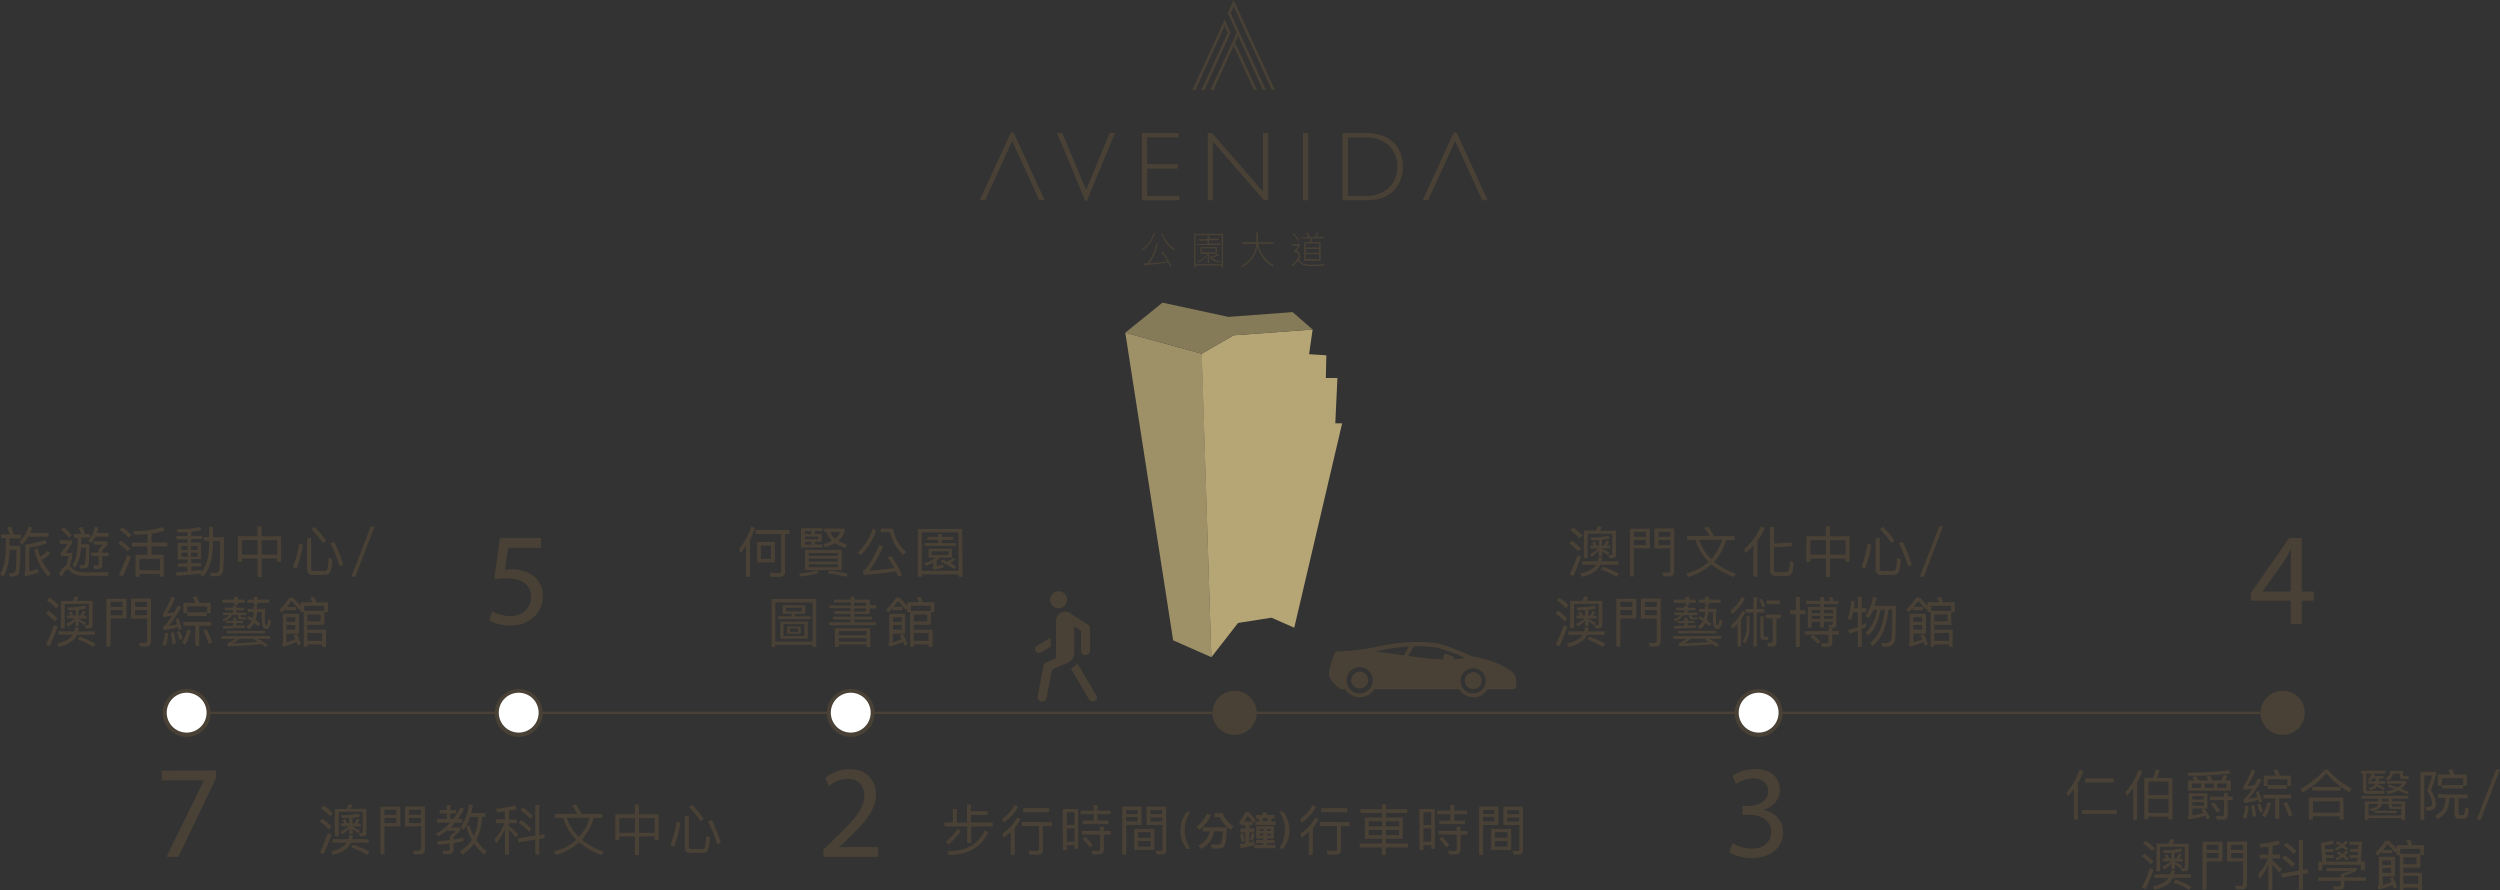<svg xmlns="http://www.w3.org/2000/svg" viewBox="0 0 627.33 223.33"><rect x="0" y="0" width="627.33" height="223.33" fill="#333333" stroke="none"/><defs><style>.cls-1{fill:#494135;}.cls-2{fill:#fff;}.cls-3{fill:#b6a676;}.cls-4{fill:#9e9167;}.cls-5{fill:#867b58;}</style></defs><title>s05_01</title><g id="Layer_2" data-name="Layer 2"><g id="Layer_1-2" data-name="Layer 1"><rect class="cls-1" x="47.3" y="178.57" width="526" height="0.6"/><path class="cls-1" d="M54.19,193.34v1.93L44.78,215h-3l9.37-19.11v-.07H40.56v-2.43Z"/><path class="cls-1" d="M135.77,137.46h-8.24L126.7,143a12.61,12.61,0,0,1,1.76-.13,9.07,9.07,0,0,1,4.65,1.16,6.17,6.17,0,0,1,3.1,5.55c0,4.22-3.36,7.38-8.05,7.38a10.5,10.5,0,0,1-5.38-1.33l.73-2.23a9.59,9.59,0,0,0,4.62,1.2c2.76,0,5.12-1.79,5.12-4.69s-1.9-4.78-6.22-4.78a22.37,22.37,0,0,0-3,.23l1.4-10.37h10.33Z"/><path class="cls-1" d="M206.6,215v-1.8l2.29-2.23c5.52-5.25,8-8,8-11.3,0-2.19-1.06-4.22-4.28-4.22a7.36,7.36,0,0,0-4.59,1.83l-.93-2.06a9.47,9.47,0,0,1,6.11-2.19c4.66,0,6.62,3.19,6.62,6.28,0,4-2.89,7.21-7.45,11.6l-1.73,1.59v.07h9.71V215Z"/><path class="cls-1" d="M434.77,211.59a9.8,9.8,0,0,0,4.79,1.36c3.75,0,4.91-2.39,4.88-4.19,0-3-2.76-4.32-5.58-4.32h-1.63v-2.19h1.63c2.12,0,4.82-1.1,4.82-3.66,0-1.72-1.1-3.25-3.79-3.25a7.88,7.88,0,0,0-4.32,1.43l-.77-2.13a10.29,10.29,0,0,1,5.65-1.66c4.26,0,6.18,2.52,6.18,5.15,0,2.23-1.33,4.12-4,5.08v.07a5.63,5.63,0,0,1,4.81,5.55c0,3.46-2.69,6.48-7.87,6.48a11,11,0,0,1-5.62-1.46Z"/><path class="cls-1" d="M574.83,156.6v-5.88h-10v-1.93L574.43,135h3.16v13.43h3v2.29h-3v5.88Zm0-8.17v-7.21c0-1.13,0-2.26.1-3.39h-.1c-.67,1.26-1.2,2.19-1.8,3.19l-5.28,7.34v.07Z"/><path class="cls-1" d="M2.5,134.11a11.57,11.57,0,0,0-.75-1.78l.93-.26A18.54,18.54,0,0,1,3.44,134l-.44.16H5.23v.94H2.4v1.87H5.08a51.47,51.47,0,0,1-.23,6.47c-.14.82-.77,1.24-1.89,1.24a4.12,4.12,0,0,1-.51,0l-.23-.89a4.9,4.9,0,0,0,.59.06c.64,0,1-.25,1.13-.74a42.86,42.86,0,0,0,.19-5.19H2.38c-.07,3.11-.6,5.4-1.61,6.86L0,144q1.44-2.09,1.46-6.69v-2.29H.3v-.94Zm3.07,2.53L4.83,136a9.06,9.06,0,0,0,2.33-3.93l.92.37c-.17.47-.33.89-.51,1.29h4.6v.94H7.09A9.06,9.06,0,0,1,5.57,136.64Zm.55,7a.48.48,0,0,0,.26-.46v-6.56a20.24,20.24,0,0,0,4.87-1.13l.52.83a20.44,20.44,0,0,1-4.42,1.07v6c.74-.2,1.46-.4,2.19-.65l.16.93c-.93.3-2,.62-3.36.92Zm4-4a6.37,6.37,0,0,0,1.85-1.45l.63.72a8.26,8.26,0,0,1-2.12,1.56,12,12,0,0,0,2.26,3.43l-.67.76A14.14,14.14,0,0,1,8.65,138l.78-.43A12.53,12.53,0,0,0,10.07,139.64Z"/><path class="cls-1" d="M18.08,135.59v.78a17.24,17.24,0,0,1-1.65,2.35h1.73v.66a15.73,15.73,0,0,1-.66,2.72,3.58,3.58,0,0,1,.39.29,4.49,4.49,0,0,0,1.32.93,5.52,5.52,0,0,0,1.86.29h2.59c.93,0,2.15,0,3.66-.07l-.22.95H23.78c-1,0-2,0-2.76,0a6.18,6.18,0,0,1-2.16-.36A4.46,4.46,0,0,1,17.28,143a.5.5,0,0,0-.34-.14c-.33,0-.81.61-1.42,1.81l-.73-.64c.63-1.21,1.25-1.91,1.82-2.08a14.54,14.54,0,0,0,.63-2.41h-2v-.76a15,15,0,0,0,1.7-2.31H15v-.9ZM18,134.26l-.64.64a13.78,13.78,0,0,0-2.07-2l.65-.6A13.85,13.85,0,0,1,18,134.26Zm.54.67V134h1.83c-.19-.54-.4-1.06-.61-1.56l.91-.26a12.91,12.91,0,0,1,.65,1.76l-.18.06h1.45v.92H20.4v.78c0,.3,0,.6,0,.88h2a40.89,40.89,0,0,1-.19,5.18c-.1.58-.56.88-1.41.88-.14,0-.35,0-.65,0l-.22-.84a7.31,7.31,0,0,0,.74.06c.4,0,.63-.14.7-.41a34.46,34.46,0,0,0,.15-4H20.32a9.61,9.61,0,0,1-1.48,5l-.68-.6c.88-1.26,1.31-3.3,1.34-6.11v-.78Zm4.21,1.44-.56-.7a7,7,0,0,0,1.59-3.48l.9.17c-.11.49-.23,1-.37,1.39h2.93v.91h-3.3A6.13,6.13,0,0,1,22.7,136.37Zm4.19-.52v.85A16.9,16.9,0,0,1,25.65,138v.69h1.6v.87h-1.6v2.25c0,.63-.33.94-1,.94h-1l-.23-.87.91,0a.36.36,0,0,0,.41-.41v-1.93H22.91v-.87h1.83v-.81a16,16,0,0,0,1.11-1.2H23.48v-.85Z"/><path class="cls-1" d="M32.68,137.66l-.69.68a14,14,0,0,0-2.35-2l.68-.67A15.32,15.32,0,0,1,32.68,137.66Zm.15,2a51.34,51.34,0,0,1-2,4.94l-1-.42a40.51,40.51,0,0,0,2.07-4.86Zm.14-5.44-.68.66A15.25,15.25,0,0,0,30,133l.67-.64A15.6,15.6,0,0,1,33,134.17Zm4.06,2V134q-1.56.15-3.33.15l-.3-.89a23.48,23.48,0,0,0,7.45-1l.48.85a17.22,17.22,0,0,1-3.3.78v2.27H42v.94H38v2.12h3.08v5.49h-1V144H35v.75H34v-5.52h3v-2.12H33.12v-.94Zm3.11,6.9v-2.9H35v2.9Z"/><path class="cls-1" d="M53.41,132.21v2.6h2.77q0,6.75-.2,8.35a1.5,1.5,0,0,1-1.69,1.42c-.26,0-.72,0-1.35,0l-.23-.88c.55,0,1,.06,1.45.06s.82-.32.91-.95.15-3.13.17-7.07H53.41v.65c0,3.78-.86,6.56-2.48,8.31l-.71-.61.12-.15c-1.78.22-3.8.39-6.06.54l-.12-.87,2.9-.19v-1.22H44.6v-.82h2.46v-1H44.61v-4.17h2.45v-.88H44.27v-.82h2.79v-1c-.77.06-1.59.08-2.45.08l-.27-.79a25.29,25.29,0,0,0,5.79-.56l.43.75a19.1,19.1,0,0,1-2.57.45v1h2.72v.82H48v.88h2.46v4.17H48v1h2.48v.82H48v1.13c.89-.08,1.72-.17,2.49-.28v.72c1.32-1.64,2-4.09,2-7.38v-.65H51.14v-.89h1.35v-2.6ZM47.11,138v-1H45.5v1Zm0,.68H45.5v1h1.61Zm.83-.68h1.62v-1H47.94Zm1.62.68H47.94v1h1.62Z"/><path class="cls-1" d="M65.64,132.11v2.47h4.92V141h-1v-.86H65.64v4.66h-1v-4.66H60.72V141h-1v-6.43h4.9v-2.47Zm-1,7.08v-3.66H60.72v3.66Zm4.94,0v-3.66H65.64v3.66Z"/><path class="cls-1" d="M76,136.68a26.93,26.93,0,0,1-1.64,6.08l-.85-.53a25.4,25.4,0,0,0,1.54-5.74Zm2.5,7.59a1.24,1.24,0,0,1-1.42-1.39V135h1v7.65c0,.41.24.61.73.61h2.58a.73.73,0,0,0,.7-.39,10.52,10.52,0,0,0,.35-2.89l.93.31a8.72,8.72,0,0,1-.59,3.43,1.44,1.44,0,0,1-1.21.52Zm3.34-8.56-.82.56a26.43,26.43,0,0,0-2.9-3.54l.82-.51A28,28,0,0,1,81.87,135.71Zm4.31,6-.9.41a40.32,40.32,0,0,0-2.34-5.78l1-.31A43.12,43.12,0,0,1,86.18,141.75Z"/><path class="cls-1" d="M94,132.12l-4.84,12.6h-1l4.86-12.6Z"/><path class="cls-1" d="M14.45,155.24l-.71.69a13.48,13.48,0,0,0-2.3-2l.71-.68A16.11,16.11,0,0,1,14.45,155.24Zm0,2a43.66,43.66,0,0,1-2,4.91l-.92-.41a46,46,0,0,0,2-4.83Zm.33-5.3-.71.7a14.24,14.24,0,0,0-2.3-2l.7-.67A16.05,16.05,0,0,1,14.82,151.94Zm3.86,6.5a7.53,7.53,0,0,0,.22-1h.93a8.3,8.3,0,0,1-.19,1h4.21v.85H19.34a4.84,4.84,0,0,1-.93,1.35,8,8,0,0,1-3.7,1.67l-.37-.87A7.33,7.33,0,0,0,17.65,160a3.39,3.39,0,0,0,.63-.74h-3.6v-.85Zm1-8.66a6.44,6.44,0,0,1-.42,1h4v6c0,.59-.31.89-.94.89h-.75l-.22-.78.71,0c.18,0,.27-.13.27-.34v-5H16.23v6.11h-.94V150.8h3a5.78,5.78,0,0,0,.44-1.16Zm2,2.88a12.4,12.4,0,0,1-1.93.39v1.43h.45a7.63,7.63,0,0,0,.66-1.26l.67.28a8.44,8.44,0,0,1-.58,1h.85v.72H19.75v.11c.61.3,1.24.65,1.89,1l-.44.65c-.56-.46-1-.83-1.45-1.11v1.28h-.82v-1.4a8.12,8.12,0,0,1-1.85,1.49l-.41-.71a8.31,8.31,0,0,0,2.16-1.35h-2v-.72h.85c-.14-.28-.29-.54-.43-.78l.63-.26a8.41,8.41,0,0,1,.52,1h.58v-1.36q-.88.06-1.86.06l-.25-.69a19.3,19.3,0,0,0,4.47-.48ZM24,161.55l-.53.82a20,20,0,0,0-3.94-1.88l.48-.71A22.39,22.39,0,0,1,24,161.55Z"/><path class="cls-1" d="M31.73,155.2h-4v7.06h-1v-12h5Zm-1-4.18h-3v1.27h3Zm-3,3.35h3v-1.28h-3Zm5.16.84v-5h5V160.9c0,.88-.39,1.33-1.17,1.33-.52,0-1.06,0-1.58,0l-.23-.91c.52,0,1,0,1.45,0s.56-.25.56-.74v-5.38Zm4-4.17h-3v1.25h3Zm-3,3.35h3v-1.3h-3Z"/><path class="cls-1" d="M42.2,158.93a13,13,0,0,1-.57,3.15l-.88-.27a10.24,10.24,0,0,0,.59-3Zm3.41-1.08-.79.21-.17-.72a22.23,22.23,0,0,1-3.5.78l-.28-.88a1.62,1.62,0,0,0,.46-.28,13.59,13.59,0,0,0,1.83-2.46l-2.12.34-.25-.88a.88.88,0,0,0,.4-.37A19.34,19.34,0,0,0,43,149.71l.92.35a21.06,21.06,0,0,1-2,3.84c.59-.09,1.2-.2,1.8-.31l.9-1.61.89.33a28.92,28.92,0,0,1-3.23,4.8c.73-.14,1.45-.3,2.18-.49-.13-.44-.26-.85-.4-1.25l.75-.24A19.77,19.77,0,0,1,45.61,157.85Zm-1.45,3.57-.89.2c-.12-1.07-.27-2-.44-2.81l.78-.18C43.82,159.48,44,160.41,44.16,161.42Zm1.68-1.17-.74.33a15.19,15.19,0,0,0-.76-2l.74-.25A16,16,0,0,1,45.84,160.25Zm2.06-2.07a13.33,13.33,0,0,1-1.44,3.59l-.79-.51A11.22,11.22,0,0,0,47,158ZM53,156.06V157h-3v5.1H49V157H46v-.93ZM50,151.25h2.85v2.59H52v-1.67H47v1.7H46v-2.62h3a9,9,0,0,0-.67-1.39l1-.17A15,15,0,0,1,50,151.25Zm1.85,2.41v.89H47.05v-.89Zm1.37,7.53-.84.38A24.29,24.29,0,0,0,51,158.18l.87-.27A24.22,24.22,0,0,1,53.25,161.19Z"/><path class="cls-1" d="M67.77,159.58v.71H64.65a17.38,17.38,0,0,1,2.5,1.48l-.57.58a10.61,10.61,0,0,0-1-.72c-2.14.22-4.93.4-8.4.53l-.17-.74a1,1,0,0,0,.4-.09,15.15,15.15,0,0,0,1.63-1H55.64v-.71Zm-11.84-5.26v-.62h2.54v-.57H56.41v-.64h2.06V152h.85v.51h2v.64h-2v.57h2.53v.62H60.4v.38c0,.14.08.21.26.21h1.1v.48H60.4c-.44,0-.65-.14-.65-.4v-.67H58.24a3.52,3.52,0,0,1-2.14,1.57l-.28-.56a3.09,3.09,0,0,0,1.75-1Zm2.87-3.86v-.7h.92v.7h1.63v.79H59.72v.58H58.8v-.58h-3v-.79Zm-.3,5.35V155h.79v.77H61v.55H59.29V157l2.15-.08v.6c-1.59.08-3.39.17-5.43.22l-.08-.64L58.5,157v-.67H56.8v-.55Zm8,2.47v.64H56.94v-.64Zm-8.07,3.16q3.72-.15,6.28-.36l-1-.56.24-.23H60.16A18.45,18.45,0,0,1,58.42,161.44Zm7.81-3.84a1.51,1.51,0,0,1-.44-.78,6.84,6.84,0,0,1-.13-1.45c0-.52,0-1.12,0-1.79H64.48a6.69,6.69,0,0,1-.36,2,9.71,9.71,0,0,1,1.18,1l-.57.56a11.52,11.52,0,0,0-.92-.82,4.43,4.43,0,0,1-1.4,1.55l-.63-.56a3.84,3.84,0,0,0,1.36-1.48,10.54,10.54,0,0,0-1.18-.67l.45-.52a6.83,6.83,0,0,1,1,.52,5.69,5.69,0,0,0,.25-1.59H62.15v-.77h1.51V152h.82v.79h2.08q-.12,1.38-.12,2.58a6.49,6.49,0,0,0,.08,1.11c.08.27.16.41.27.43s.26-.16.35-.41a7.89,7.89,0,0,0,.17-1.05l.69.3a4.18,4.18,0,0,1-.51,1.74.83.83,0,0,1-.63.35A1,1,0,0,1,66.23,157.6Zm-1.58-7.84v.7h2.94v.79H64.65v.58h-.92v-.58H62.09v-.79h1.64v-.7Z"/><path class="cls-1" d="M82.27,153.62h-.89v3.15H77.14V158h4.64v4.32h-.93v-.6H77.14v.59h-.92v-8.71h-.78v-.94l-.34.35c-.75-.91-1.41-1.64-2-2.19A18.24,18.24,0,0,1,72,152.31H74.3v.82H71.79v-.54c-.36.39-.72.77-1.1,1.14l-.53-.75a16.9,16.9,0,0,0,2.47-3h.88c.67.65,1.32,1.34,1.93,2.05v-.88h2.94a10.3,10.3,0,0,0-.53-1.2l1-.15c.16.4.33.85.48,1.35h3Zm-6.72,8-.81.37c-.11-.33-.22-.62-.31-.89A26.78,26.78,0,0,1,71,162.3l-.27-.78a.41.41,0,0,0,.27-.4V154h4V159H71.88v2.22c.84-.28,1.58-.55,2.22-.82-.15-.35-.3-.66-.45-1l.82-.27A17.5,17.5,0,0,1,75.55,161.67Zm-1.48-6.73H71.88v1.14h2.19Zm-2.19,3.12h2.19v-1.17H71.88Zm9.47-4.73v-1.28h-5v1.28Zm-.9,2.6V154.2H77.14v1.73Zm-3.31,4.93h3.71v-2H77.14Z"/><path class="cls-1" d="M83.19,207.4l-.72.7a12.7,12.7,0,0,0-2.3-2l.72-.68A17.39,17.39,0,0,1,83.19,207.4Zm0,2a42.92,42.92,0,0,1-2,4.91l-.92-.41a43.17,43.17,0,0,0,2-4.83Zm.33-5.3-.72.7a14.31,14.31,0,0,0-2.3-2l.7-.67A15.64,15.64,0,0,1,83.56,204.1Zm3.86,6.5a7.38,7.38,0,0,0,.21-1h.94a8.46,8.46,0,0,1-.2,1h4.22v.85H88.07a4.82,4.82,0,0,1-.93,1.36,8.15,8.15,0,0,1-3.69,1.67l-.37-.88a7.44,7.44,0,0,0,3.31-1.41,4,4,0,0,0,.63-.74h-3.6v-.85Zm1-8.66a5.38,5.38,0,0,1-.43,1h4v6c0,.59-.32.89-.95.89h-.75l-.22-.78.71,0c.18,0,.28-.12.28-.34v-5H85v6.1H84V203h3a5.54,5.54,0,0,0,.43-1.16Zm2,2.89a12.21,12.21,0,0,1-1.93.38v1.44h.45a7,7,0,0,0,.66-1.26l.67.27a9.2,9.2,0,0,1-.57,1h.85v.71H88.48v.11c.62.3,1.25.65,1.89,1l-.44.66a16.29,16.29,0,0,0-1.45-1.11v1.27h-.82v-1.4a8.22,8.22,0,0,1-1.85,1.5l-.41-.72a8.11,8.11,0,0,0,2.17-1.35H85.51v-.71h.85c-.14-.29-.29-.55-.42-.78l.63-.26a8.41,8.41,0,0,1,.52,1h.57v-1.37c-.59,0-1.2.07-1.86.07l-.25-.7a19.46,19.46,0,0,0,4.48-.48Zm2.29,8.88-.53.82a20.6,20.6,0,0,0-4-1.88l.48-.71A24.4,24.4,0,0,1,92.7,213.71Z"/><path class="cls-1" d="M100.47,207.36h-4v7.06h-1v-12h5Zm-1-4.18h-3v1.28h3Zm-3,3.36h3v-1.29h-3Zm5.16.83v-5h5v10.69c0,.87-.4,1.32-1.18,1.32l-1.57,0-.24-.92c.52,0,1,0,1.45,0s.57-.25.57-.74v-5.38Zm4-4.17h-3v1.26h3Zm-3,3.35h3v-1.3h-3Z"/><path class="cls-1" d="M112.11,203.25V202H113v1.24h1.48v.88H113v1.39h.76a17.6,17.6,0,0,0,1.89-2.94l.78.4a21.2,21.2,0,0,1-1.58,2.54H116v.92h-1.78a14.65,14.65,0,0,1-1.13,1.21h2.41v.71A15.05,15.05,0,0,1,113.8,210v.64a21.85,21.85,0,0,0,2.49-.5v.93c-.69.16-1.52.33-2.49.48v1.57a1.06,1.06,0,0,1-1.17,1.22h-1.35l-.25-.89c.52,0,.92.07,1.22.07s.6-.22.6-.66v-1.19c-.91.11-1.93.22-3,.31l-.14-.94c1.17,0,2.23-.15,3.19-.26v-1a12.14,12.14,0,0,0,1.44-1.29H112A14.43,14.43,0,0,1,110,209.9l-.61-.69a14.75,14.75,0,0,0,3.61-2.77h-3.31v-.92h2.43v-1.39h-1.79v-.88Zm4.15,5-.6-.73a13.08,13.08,0,0,0,2-5.65l1,.16a19.62,19.62,0,0,1-.41,2h3.53V205h-.85a12.73,12.73,0,0,1-1.41,5.74,13.26,13.26,0,0,0,2.62,2.94l-.67.78a14.05,14.05,0,0,1-2.51-2.8,10,10,0,0,1-3,2.82l-.55-.9a8.51,8.51,0,0,0,3-2.82A15.62,15.62,0,0,1,117,207.5l.75-.44a13.76,13.76,0,0,0,1.14,2.69A11.77,11.77,0,0,0,120,205h-2A11.27,11.27,0,0,1,116.26,208.29Z"/><path class="cls-1" d="M126.71,205.62v-2c-.65.1-1.32.18-2,.25l-.19-.93a22.24,22.24,0,0,0,4.74-.84l.34.94c-.59.16-1.2.3-1.86.42v2.19h1.89v.94H127.7v.67c.77.62,1.56,1.32,2.35,2.09l-.56.83c-.71-.83-1.3-1.49-1.79-2v6.26h-1V208a13.36,13.36,0,0,1-2.2,3.66l-.42-1.1a10.56,10.56,0,0,0,2.51-4h-2.13v-.94Zm10,4.68-1.38.22v3.92h-1v-3.76l-4.27.7-.14-1,4.41-.71V202h1v7.57l1.23-.21ZM133.39,208l-.69.7a16.53,16.53,0,0,0-2.54-2.23l.7-.67A17.83,17.83,0,0,1,133.39,208Zm.36-3.24-.67.68a14.33,14.33,0,0,0-2.51-2.12l.7-.67A16.43,16.43,0,0,1,133.75,204.8Z"/><path class="cls-1" d="M144.85,204.24a10.63,10.63,0,0,0-1.37-2.05l1-.36a12.08,12.08,0,0,1,1.43,2.41h5.22v1H149a13.92,13.92,0,0,1-3,5.44,18.19,18.19,0,0,0,5.47,3.05l-.54.82a18.43,18.43,0,0,1-5.61-3.17,14.34,14.34,0,0,1-5.83,3.16l-.52-.87a13.3,13.3,0,0,0,5.67-2.93,12.36,12.36,0,0,1-3.3-5.5h-2.11v-1Zm.42,5.8a12.22,12.22,0,0,0,2.68-4.82h-5.69A11.41,11.41,0,0,0,145.27,210Z"/><path class="cls-1" d="M160.35,201.87v2.46h4.91v6.44h-1v-.87h-3.93v4.67h-1V209.9h-3.92v.87h-1v-6.44h4.9v-2.46Zm-1,7.08v-3.66h-3.92V209Zm4.94,0v-3.66h-3.93V209Z"/><path class="cls-1" d="M170.74,206.44a27.59,27.59,0,0,1-1.65,6.08l-.85-.54a25.17,25.17,0,0,0,1.55-5.73Zm2.5,7.58c-1,0-1.42-.46-1.42-1.38v-7.85h1v7.65c0,.41.25.61.74.61h2.57a.71.71,0,0,0,.7-.4,9.79,9.79,0,0,0,.36-2.88l.93.31a8.61,8.61,0,0,1-.59,3.42,1.42,1.42,0,0,1-1.22.52Zm3.34-8.55-.82.56a25.82,25.82,0,0,0-2.9-3.54l.82-.51A28,28,0,0,1,176.58,205.47Zm4.31,6-.9.41a40.32,40.32,0,0,0-2.34-5.78l1-.31A44,44,0,0,1,180.89,211.51Z"/><path class="cls-1" d="M189.43,132.51a18.11,18.11,0,0,1-1.23,2.93v9.31h-1V137a17.77,17.77,0,0,1-1.4,1.74l-.31-1.05a15.45,15.45,0,0,0,3-5.62Zm8.67.49v1H197v9.44a1.14,1.14,0,0,1-1.29,1.28h-2.32l-.21-1c.77.05,1.51.07,2.19.07a.55.55,0,0,0,.63-.61V134h-6.4v-1Zm-3.69,3v5.12H190V136Zm-.95.89h-2.54v3.33h2.54Z"/><path class="cls-1" d="M205.44,143.79a23.25,23.25,0,0,1-4.54.87l-.45-.76a27.12,27.12,0,0,0,4.53-.74Zm-.94-7.16h1.84v.74H201v-4.83h5.43v.72H204.5V134h1.68v1.93H204.5Zm6.7,1.37v5.06H202V138Zm-7.57-4v-.71H202V134Zm1.67,1.3v-.67H202v.67Zm-1.67,1.36v-.73H202v.73Zm6.6,2.85v-.74h-7.31v.74Zm0,1.42v-.74h-7.31v.74Zm0,.68h-7.31v.73h7.31Zm-3.38-8.13v-.83h5.08v.79a5.93,5.93,0,0,1-1.6,2.26,11.46,11.46,0,0,0,2.2.93l-.46.85a10.26,10.26,0,0,1-2.55-1.19,10.87,10.87,0,0,1-2.45,1.12l-.45-.85a10,10,0,0,0,2.16-.86,5,5,0,0,1-1.38-2.22Zm5.83,10.47-.33.8a36.33,36.33,0,0,0-4.64-.88l.36-.67A38.9,38.9,0,0,1,212.68,143.92Zm-1.75-10.47h-2.6a3.34,3.34,0,0,0,1.22,1.7A4.92,4.92,0,0,0,210.93,133.45Z"/><path class="cls-1" d="M219.86,133.07A15,15,0,0,1,216,139.3l-.78-.67A13.62,13.62,0,0,0,219,132.7Zm6.47,11.22-.92.41c-.21-.46-.41-.89-.62-1.3-2.42.37-5.12.66-8.07.85l-.18-1c1.08-.57,2.45-2.73,4.09-6.48l1,.32a28.88,28.88,0,0,1-3.53,6.11q3.33-.21,6.28-.69a29.92,29.92,0,0,0-1.65-2.71l.9-.28A28.79,28.79,0,0,1,226.33,144.29Zm-2.22-11.64a9.93,9.93,0,0,0,3.35,5.88l-.78.71a10.92,10.92,0,0,1-3.34-5.68H221v-.91Z"/><path class="cls-1" d="M241.53,144.73h-1v-.6h-9.22v.6h-1v-12h11.14Zm-1-1.49V133.6h-9.22v9.64Zm-1.67-5.57v2.26h-3.05a5.55,5.55,0,0,1-.78.74v1.43c.53-.13,1.08-.28,1.63-.45l.13.71c-.84.25-1.69.45-2.57.62l-.26-.64a.35.35,0,0,0,.27-.33v-.84a11.41,11.41,0,0,1-1.91.82l-.45-.74a7.92,7.92,0,0,0,3-1.32H233v-2.26Zm-3.39-2.92V134h.9v.74h2.79v.74h-2.79v.81h3.46V137h-7.79v-.74h3.43v-.81h-2.8v-.74Zm2.57,3.59h-4.26v.92h4.26Zm1.75,2.09a12.72,12.72,0,0,1-1.37.82c.52.28,1,.57,1.49.87l-.46.69A16.42,16.42,0,0,0,236,141l.41-.61c.44.16.86.35,1.27.54a8.37,8.37,0,0,0,1.52-.91Z"/><path class="cls-1" d="M204.83,162.33h-.92v-.54h-9.36v.58h-.92V150.32h11.2Zm-.92-1.36v-9.81h-9.36V161Zm-1.83-9.09V154H199.6l-.21.66h4v.69h-8.2v-.69h3.38l.2-.66H196.4v-2.12Zm.61,4.1v4.28h-6.9V156Zm-.83.61h-5.24v3h5.24Zm-.63-4.1h-4v.93h4Zm-.3,4.73V159h-3.38v-1.81Zm-.71.45h-2v.88h2Z"/><path class="cls-1" d="M214.38,154.07v.67h4.41v.7h-4.41v.71h5.39v.74H208.05v-.74h5.37v-.71h-4.37v-.7h4.37v-.67h-4.09v-.71h4.13v-.75h-5.38v-.67h5.38v-.77H209.3v-.71h4.11v-.74h1v.74h3.87v1.41h1.63v.81h-1.63v1.39Zm4.05,8.3h-1v-.63h-6.95v.63h-1v-4.72h8.87Zm-1-3v-1h-6.95v1Zm0,1.64v-.9h-6.95v.9Zm-3.13-9h3v-.77h-3Zm0,1.42h3v-.75h-3Z"/><path class="cls-1" d="M234.47,153.62h-.89v3.15h-4.25V158H234v4.32H233v-.6h-3.71v.59h-.91v-8.71h-.78v-.94l-.35.35q-1.12-1.36-1.95-2.19c-.36.52-.73,1-1.11,1.47h2.27v.82H224v-.54c-.35.39-.71.77-1.09,1.14l-.54-.75a16.52,16.52,0,0,0,2.48-3h.88c.67.65,1.31,1.34,1.93,2.05v-.88h2.94a10.3,10.3,0,0,0-.53-1.2l.95-.15a13.06,13.06,0,0,1,.48,1.35h3Zm-6.72,8-.81.37c-.11-.33-.22-.62-.32-.89a26.61,26.61,0,0,1-3.47,1.15l-.28-.78a.42.42,0,0,0,.28-.4V154h4V159h-3.12v2.22c.83-.28,1.57-.55,2.22-.82-.15-.35-.3-.66-.46-1l.83-.27A17.5,17.5,0,0,1,227.75,161.67Zm-1.48-6.73h-2.19v1.14h2.19Zm-2.19,3.12h2.19v-1.17h-2.19Zm9.47-4.73v-1.28h-5v1.28Zm-.9,2.6V154.2h-3.32v1.73Zm-3.32,4.93H233v-2h-3.71Z"/><path class="cls-1" d="M396.73,137.64l-.71.7a13.05,13.05,0,0,0-2.3-2l.71-.68A16.77,16.77,0,0,1,396.73,137.64Zm0,2a42.91,42.91,0,0,1-1.95,4.91l-.92-.41a43.17,43.17,0,0,0,2-4.83Zm.33-5.3-.71.7a14.76,14.76,0,0,0-2.3-2l.7-.67A16.72,16.72,0,0,1,397.1,134.34Zm3.86,6.5a6.08,6.08,0,0,0,.22-1h.93a8.52,8.52,0,0,1-.19,1h4.22v.85h-4.52a5,5,0,0,1-.93,1.36,8,8,0,0,1-3.7,1.67l-.37-.88a7.43,7.43,0,0,0,3.32-1.41,3.74,3.74,0,0,0,.63-.74H397v-.85Zm1-8.66a5.43,5.43,0,0,1-.42,1h4v6c0,.59-.32.89-.95.89h-.75l-.22-.78.71,0c.18,0,.28-.12.28-.34v-5h-6.18v6.1h-.94v-6.92h3A5.32,5.32,0,0,0,401,132Zm2,2.89a12.21,12.21,0,0,1-1.93.38v1.44h.45a7.66,7.66,0,0,0,.66-1.26l.67.27a9.2,9.2,0,0,1-.57,1h.84v.71H402v.11c.62.3,1.25.66,1.89,1l-.44.66A16.29,16.29,0,0,0,402,138.3v1.27h-.82v-1.4a8,8,0,0,1-1.85,1.5L399,139a8.34,8.34,0,0,0,2.16-1.36h-2.05v-.71h.85c-.14-.29-.29-.55-.43-.78l.63-.26a7.21,7.21,0,0,1,.52,1h.58v-1.37c-.59,0-1.21.07-1.86.07l-.25-.7a18.92,18.92,0,0,0,4.48-.48Zm2.29,8.88-.54.82a19.63,19.63,0,0,0-3.94-1.87l.48-.71A23.56,23.56,0,0,1,406.25,144Z"/><path class="cls-1" d="M414,137.6h-4v7.06h-1v-12h5Zm-1-4.17h-3v1.27h3Zm-3,3.35h3v-1.29h-3Zm5.16.83v-5h4.95v10.69c0,.87-.39,1.32-1.17,1.32l-1.58,0-.23-.92c.52,0,1,0,1.45,0s.56-.24.56-.74v-5.38Zm4-4.17h-3v1.26h3Zm-3,3.35h3v-1.3h-3Z"/><path class="cls-1" d="M429,134.48a10.19,10.19,0,0,0-1.37-2l1-.36a12.36,12.36,0,0,1,1.42,2.41h5.23v1h-2.14a14,14,0,0,1-3,5.44,18,18,0,0,0,5.46,3l-.53.82a18.37,18.37,0,0,1-5.62-3.17,14.34,14.34,0,0,1-5.83,3.16l-.52-.86a13.53,13.53,0,0,0,5.67-2.93,12.54,12.54,0,0,1-3.3-5.51h-2.11v-1Zm.42,5.8a12.29,12.29,0,0,0,2.69-4.82h-5.7A11.41,11.41,0,0,0,429.42,140.28Z"/><path class="cls-1" d="M442.79,132.51a14.66,14.66,0,0,1-1.8,3.2v9h-1v-7.82a21,21,0,0,1-2,1.9l-.32-1a15.13,15.13,0,0,0,4.18-5.73Zm6.82,4.57-4.46.25v5.58a.56.56,0,0,0,.64.64h2.29a.89.89,0,0,0,.76-.34,6.82,6.82,0,0,0,.31-2.37l.91.3a7.4,7.4,0,0,1-.49,2.87,1.61,1.61,0,0,1-1.33.49h-2.68a1.26,1.26,0,0,1-1.4-1.45V132.23h1v4.17l4.46-.26Z"/><path class="cls-1" d="M459.2,132.11v2.47h4.92V141h-1v-.86H459.2v4.66h-1v-4.66h-3.92V141h-1v-6.43h4.9v-2.47Zm-1,7.08v-3.66h-3.92v3.66Zm4.94,0v-3.66H459.2v3.66Z"/><path class="cls-1" d="M469.59,136.68a26.9,26.9,0,0,1-1.65,6.08l-.84-.53a25.93,25.93,0,0,0,1.54-5.74Zm2.5,7.59a1.24,1.24,0,0,1-1.42-1.39V135h1v7.65c0,.41.25.61.74.61H475a.71.71,0,0,0,.69-.39A10,10,0,0,0,476,140l.93.31a8.72,8.72,0,0,1-.59,3.43,1.45,1.45,0,0,1-1.22.52Zm3.34-8.56-.82.56a26.43,26.43,0,0,0-2.9-3.54l.82-.51A28,28,0,0,1,475.43,135.71Zm4.31,6-.9.41a40.32,40.32,0,0,0-2.34-5.78l1-.31A44.55,44.55,0,0,1,479.74,141.75Z"/><path class="cls-1" d="M487.58,132.12l-4.84,12.6h-1l4.86-12.6Z"/><path class="cls-1" d="M393.31,155.24l-.71.69a13.48,13.48,0,0,0-2.3-2l.71-.68A16.11,16.11,0,0,1,393.31,155.24Zm0,2a43.66,43.66,0,0,1-2,4.91l-.92-.41a44,44,0,0,0,2-4.83Zm.33-5.3-.71.7a14.24,14.24,0,0,0-2.3-2l.7-.67A16.05,16.05,0,0,1,393.68,151.94Zm3.86,6.5a6.21,6.21,0,0,0,.22-1h.93a8.3,8.3,0,0,1-.19,1h4.22v.85H398.2a4.84,4.84,0,0,1-.93,1.35,8,8,0,0,1-3.7,1.67l-.37-.87a7.43,7.43,0,0,0,3.32-1.41,4,4,0,0,0,.63-.74h-3.61v-.85Zm1-8.66a5.62,5.62,0,0,1-.42,1h4v6c0,.59-.32.89-.95.89h-.75l-.22-.78.71,0c.18,0,.27-.13.27-.34v-5h-6.17v6.11h-.94V150.8h3a5.78,5.78,0,0,0,.44-1.16Zm2,2.88a12.4,12.4,0,0,1-1.93.39v1.43h.45a7.63,7.63,0,0,0,.66-1.26l.67.28a8.44,8.44,0,0,1-.58,1h.85v.72h-2.05v.11c.62.3,1.25.65,1.89,1l-.44.65c-.56-.46-1-.83-1.45-1.11v1.28h-.82v-1.4a8.12,8.12,0,0,1-1.85,1.49l-.41-.71a8.31,8.31,0,0,0,2.16-1.35h-2.05v-.72h.85c-.14-.28-.29-.54-.43-.78l.63-.26a8.41,8.41,0,0,1,.52,1h.58v-1.36q-.89.06-1.86.06l-.25-.69a19.46,19.46,0,0,0,4.48-.48Zm2.29,8.89-.54.82a20,20,0,0,0-3.94-1.88l.48-.71A22.82,22.82,0,0,1,402.83,161.55Z"/><path class="cls-1" d="M410.6,155.2h-4v7.06h-1v-12h5Zm-1-4.18h-3v1.27h3Zm-3,3.35h3v-1.28h-3Zm5.16.84v-5h4.95V160.9c0,.88-.39,1.33-1.17,1.33-.52,0-1.06,0-1.58,0l-.23-.91c.52,0,1,0,1.45,0s.56-.25.56-.74v-5.38Zm4-4.17h-3v1.25h3Zm-3,3.35h3v-1.3h-3Z"/><path class="cls-1" d="M431.93,159.58v.71h-3.12a17.38,17.38,0,0,1,2.5,1.48l-.57.58a10.61,10.61,0,0,0-1-.72c-2.13.22-4.92.4-8.4.53l-.16-.74a1,1,0,0,0,.39-.09,14.22,14.22,0,0,0,1.63-1H419.8v-.71Zm-11.84-5.26v-.62h2.55v-.57h-2.07v-.64h2.07V152h.85v.51h2v.64h-2v.57H426v.62h-1.45v.38c0,.14.08.21.26.21h1.09v.48h-1.35c-.44,0-.66-.14-.66-.4v-.67H422.4a3.5,3.5,0,0,1-2.13,1.57l-.29-.56a3.09,3.09,0,0,0,1.75-1Zm2.87-3.86v-.7h.92v.7h1.63v.79h-1.63v.58H423v-.58H420v-.79Zm-.3,5.35V155h.8v.77h1.67v.55h-1.67V157l2.15-.08v.6c-1.59.08-3.4.17-5.44.22l-.08-.64,2.57-.07v-.67H421v-.55Zm8,2.47v.64H421.1v-.64Zm-8.08,3.16q3.72-.15,6.28-.36c-.32-.19-.67-.38-1-.56l.25-.23h-3.78A17.25,17.25,0,0,1,422.58,161.44Zm7.82-3.84a1.51,1.51,0,0,1-.44-.78,6.2,6.2,0,0,1-.14-1.45c0-.52,0-1.12.06-1.79h-1.23a6.69,6.69,0,0,1-.36,2,11.54,11.54,0,0,1,1.18,1l-.58.56a10,10,0,0,0-.92-.82,4.4,4.4,0,0,1-1.39,1.55l-.63-.56a3.89,3.89,0,0,0,1.35-1.48,10.4,10.4,0,0,0-1.17-.67l.45-.52a6.83,6.83,0,0,1,1,.52,5.7,5.7,0,0,0,.24-1.59h-1.5v-.77h1.5V152h.83v.79h2.08c-.09.92-.13,1.78-.13,2.58a6.49,6.49,0,0,0,.08,1.11c.09.27.17.41.28.43s.26-.16.34-.41a7.58,7.58,0,0,0,.18-1.05l.68.3a4.21,4.21,0,0,1-.5,1.74.87.87,0,0,1-.63.35A1,1,0,0,1,430.4,157.6Zm-1.59-7.84v.7h2.94v.79h-2.94v.58h-.92v-.58h-1.64v-.79h1.64v-.7Z"/><path class="cls-1" d="M437.83,150.2a10.48,10.48,0,0,1-3.27,3.89l-.29-.93a9,9,0,0,0,2.76-3.33Zm.07,3.44a11.08,11.08,0,0,1-1,1.8v6.82H436v-5.68a12.79,12.79,0,0,1-1.37,1.26l-.27-.91a9.67,9.67,0,0,0,2.82-3.65Zm1.12,1V157a7.47,7.47,0,0,1-1.15,4.48l-.6-.54a6.63,6.63,0,0,0,1-3.94v-2.35Zm1.82-4.83v3h1.89v.9h-1.89v8.54H440v-8.54H438v-.9H440v-3Zm2.11,2.27-.67.3a12.94,12.94,0,0,0-.92-1.9l.7-.24A15.69,15.69,0,0,1,443,152.09Zm-.41,2.53v4.8c0,.27.15.4.45.4h.69v.73h-1c-.63,0-.93-.36-.93-1v-4.89Zm1.12,7.57-.21-.92a7.39,7.39,0,0,0,.91.07.4.4,0,0,0,.45-.45v-5.72H443.1v-.95h3.75v.95h-1.08v6a1,1,0,0,1-1.09,1.07Zm2.94-11.51v.92h-3.31v-.92Z"/><path class="cls-1" d="M450.63,153.13v-3.34h1v3.34H453v1h-1.38v8.21h-1v-8.21h-1.47v-1Zm8.16,5.23v-.69h1v.69h1.63v.87h-1.63v2a1,1,0,0,1-1.05,1.08h-1.52l-.21-.92c.49,0,1,.07,1.4.07.27,0,.42-.16.42-.46v-1.76h-5.94v-.87Zm-2-7.61v-.95h.95v.95h1.58a7.82,7.82,0,0,0-.41-.82l.85-.14a10.21,10.21,0,0,1,.37,1h1.18v.83H457.7v.74h3.1v4.27c0,.6-.35.92-1,.92H459l-.2-.75.71,0c.24,0,.37-.14.37-.4V156H457.7v1.41h-.95V156h-2.17v1.48h-.92v-5.18h3.09v-.74h-3.57v-.83Zm0,10.24-.62.61a12,12,0,0,0-1.87-1.75l.6-.58A13.47,13.47,0,0,1,456.74,161Zm0-7.11v-.82h-2.17v.82Zm0,1.47v-.8h-2.17v.8Zm.95-1.47h2.19v-.82H457.7Zm0,1.47h2.19v-.8H457.7Z"/><path class="cls-1" d="M464.5,155.58l-.87-.25a15.44,15.44,0,0,0,.88-4.57l.86.07c0,.6-.08,1.2-.16,1.79h1v-2.84h.95v2.84h1.15v1h-1.15v3.29c.39-.18.74-.36,1.1-.55v.93l-1.1.55v4.51h-.95v-4.1c-.7.27-1.41.53-2.15.76l-.24-.95a18.44,18.44,0,0,0,2.39-.74v-3.7H465C464.89,154.26,464.71,154.94,464.5,155.58Zm6.43-5.58c-.15.71-.32,1.36-.51,2h5.31q0,6.85-.2,8.45a1.94,1.94,0,0,1-2.22,1.81c-.19,0-.53,0-1,0l-.23-.89c.44,0,.81,0,1.12,0a1.33,1.33,0,0,0,1.44-1.31c.1-.77.15-3.15.18-7.12h-.93a22.58,22.58,0,0,1-1.25,5.42,11.5,11.5,0,0,1-2.8,3.85l-.61-.78a10.62,10.62,0,0,0,2.58-3.45,19.78,19.78,0,0,0,1.19-5H471.9c-.55,3-1.59,5.15-3.12,6.5l-.64-.73a9.86,9.86,0,0,0,2.88-5.77h-.94a8.85,8.85,0,0,1-1.25,2.17l-.72-.62a10.71,10.71,0,0,0,1.89-4.72Z"/><path class="cls-1" d="M490.53,153.62h-.9v3.15h-4.24V158H490v4.32h-.93v-.6h-3.71v.59h-.91v-8.71h-.78v-.94l-.35.35c-.75-.91-1.41-1.64-2-2.19-.36.52-.73,1-1.11,1.47h2.27v.82H480v-.54c-.36.39-.71.77-1.09,1.14l-.54-.75a16.52,16.52,0,0,0,2.48-3h.88c.67.65,1.31,1.34,1.93,2.05v-.88h2.94a10.29,10.29,0,0,0-.54-1.2l1-.15a13.06,13.06,0,0,1,.48,1.35h3Zm-6.73,8-.8.37c-.11-.33-.22-.62-.32-.89a26.61,26.61,0,0,1-3.47,1.15l-.28-.78a.42.42,0,0,0,.28-.4V154h4.05V159h-3.12v2.22c.83-.28,1.57-.55,2.21-.82-.15-.35-.3-.66-.45-1l.82-.27A17.5,17.5,0,0,1,483.8,161.67Zm-1.47-6.73h-2.19v1.14h2.19Zm-2.19,3.12h2.19v-1.17h-2.19Zm9.47-4.73v-1.28h-5v1.28Zm-.91,2.6V154.2h-3.31v1.73Zm-3.31,4.93h3.71v-2h-3.71Z"/><path class="cls-1" d="M518.88,199.82l-.31-1a15.42,15.42,0,0,0,3.29-5.75l.92.44a17.31,17.31,0,0,1-1.37,3v9.14h-1V198A21.05,21.05,0,0,1,518.88,199.82Zm12.28,3.45v.94h-8.73v-.94Zm-.74-7.93v1h-7.23v-1Z"/><path class="cls-1" d="M533.65,199.74l-.33-1a14.92,14.92,0,0,0,3.32-5.6l.91.44a17.88,17.88,0,0,1-1.26,2.77v9.37h-1v-7.87A18.53,18.53,0,0,1,533.65,199.74Zm11.51,5.87h-1v-.69h-5.07v.69h-1V195.18h2.18a11.11,11.11,0,0,0,.62-2.08l1,.13a9.72,9.72,0,0,1-.66,2h3.88Zm-1-6.08v-3.41h-5.07v3.41Zm0,4.45v-3.53h-5.07V204Z"/><path class="cls-1" d="M559.72,194.06a72.38,72.38,0,0,1-10.56.61l-.27-.79a77.25,77.25,0,0,0,10.37-.59Zm-10.54,11.56-.29-.81a.41.41,0,0,0,.33-.45v-5.29h4.69v3.8h-.76a20.33,20.33,0,0,1,1.47,2.34l-.78.4c-.16-.33-.34-.63-.5-.9A35.16,35.16,0,0,1,549.18,205.62Zm1.5-9.77a4.68,4.68,0,0,0-.53-.86l1-.17c.17.3.35.65.52,1h2.45a6.2,6.2,0,0,0-.46-.93l1-.17c.15.33.3.69.44,1.1h2.23a5.25,5.25,0,0,0,.58-1.31l1,.13a4.21,4.21,0,0,1-.59,1.18h1.45v2.59H549v-2.59Zm1.66.75H550v1.1h2.36Zm.67,3.18h-2.88v.85H553Zm-2.88,2.37H553v-.84h-2.88Zm0,.72v1.74c1-.18,1.88-.38,2.76-.63-.2-.29-.37-.55-.55-.79l.66-.32Zm5.36-6.27h-2.25v1.1h2.25Zm2.6,3.27V199H559v.91h1.28v.88H559v3.86c0,.67-.35,1-1.06,1h-1.67l-.21-.9c.55,0,1.06.07,1.55.07.29,0,.44-.14.44-.41v-3.63h-3.47v-.88Zm-1,3.58-.81.39a16,16,0,0,0-1.49-2.13l.78-.39A19.27,19.27,0,0,1,557.1,203.45Zm1.63-6.85h-2.34v1.1h2.34Z"/><path class="cls-1" d="M564.23,202.3a12.93,12.93,0,0,1-.57,3.14l-.88-.27a10.23,10.23,0,0,0,.59-3Zm3.41-1.09-.8.21-.16-.71a22.23,22.23,0,0,1-3.5.78l-.28-.89a1.28,1.28,0,0,0,.45-.28,13.09,13.09,0,0,0,1.84-2.46l-2.12.34-.25-.87a.93.93,0,0,0,.4-.37,19.74,19.74,0,0,0,1.78-3.89l.91.36a20.36,20.36,0,0,1-2,3.83c.59-.08,1.19-.19,1.8-.3q.42-.78.9-1.62l.89.33a29.55,29.55,0,0,1-3.23,4.81c.72-.14,1.45-.31,2.17-.5-.12-.44-.26-.85-.39-1.24l.75-.25A20.64,20.64,0,0,1,567.64,201.21Zm-1.45,3.58-.89.19c-.13-1.07-.28-2-.44-2.81l.78-.18C565.84,202.84,566,203.77,566.19,204.79Zm1.68-1.18-.74.33a15.72,15.72,0,0,0-.76-2l.73-.25A15.09,15.09,0,0,1,567.87,203.61Zm2-2.07a12.76,12.76,0,0,1-1.43,3.59l-.8-.51a10.8,10.8,0,0,0,1.36-3.25Zm5.07-2.12v.93h-3v5.11h-1v-5.11h-3v-.93Zm-2.93-4.8h2.85v2.59H574v-1.67h-5v1.69h-.94v-2.61h3.05a9.07,9.07,0,0,0-.67-1.4l1-.16A11.78,11.78,0,0,1,572.06,194.62Zm1.85,2.41v.89h-4.83V197Zm1.37,7.52-.84.39a22.81,22.81,0,0,0-1.4-3.4l.88-.27A24.77,24.77,0,0,1,575.28,204.55Z"/><path class="cls-1" d="M584.1,193.11a19.72,19.72,0,0,0,6,4.75l-.53.95a19.51,19.51,0,0,1-5.85-4.81,19.91,19.91,0,0,1-5.9,4.83l-.52-.94a20.34,20.34,0,0,0,6.07-4.78Zm4,12.55h-1v-.82h-6.73v.82h-1v-5.51h8.65Zm-.77-8.2v.95h-7.11v-.95Zm-.19,6.44v-2.82h-6.73v2.82Z"/><path class="cls-1" d="M598.58,193.41v.71h-3.3l.6.25c0,.14-.11.26-.16.38h2.39v.59h-1.18c0,.3,0,.55,0,.71h1.63v.62H596.8c0,.07,0,.12-.07.18a9.6,9.6,0,0,1,1.72.89l-.38.59a7.17,7.17,0,0,0-1.6-1,2.89,2.89,0,0,1-1.71,1l-.37-.61c.9-.19,1.46-.55,1.65-1.07h-1.75v-.62h1.86c0-.2,0-.43,0-.71h-.78a3.59,3.59,0,0,1-.63.7l-.54-.46a3.32,3.32,0,0,0,1-1.46h-1.42v4a.32.32,0,0,0,.35.36h4.22v.71h-4.48a.84.84,0,0,1-.94-1v-4.07h-.47v-.71Zm-4.25,11.86v.44h-.94v-4.62h3.34v-.68h-4.15v-.74H604.3v.74h-4v.68h3.22v4.62h-.93v-.44Zm3.32-3.54a1.64,1.64,0,0,1-.65,1.1,5.43,5.43,0,0,1-2,.72l-.39-.61a5.26,5.26,0,0,0,1.78-.53,1.28,1.28,0,0,0,.47-.68h-2.51v2.88h8.23V203h-2.38c-.55,0-.82-.24-.82-.67v-.57Zm3.73,1.72V204h-5.5v-.59Zm-3.72-3v.68h1.68v-.68Zm5.35-7v1.12c0,.14.1.2.3.2h1.13v.73h-1.33c-.63,0-.93-.26-.93-.78v-.58h-1.7a2.1,2.1,0,0,1-.3.88,3.27,3.27,0,0,1-1,.82l-.59-.54a3.16,3.16,0,0,0,.85-.65,1.83,1.83,0,0,0,.32-1.2Zm-1.37,4.13a5.51,5.51,0,0,0,1.19-.93h-3.91v-.7h4.9v.62a6.17,6.17,0,0,1-1.33,1.32c.71.28,1.36.55,2,.85l-.51.61a17.42,17.42,0,0,0-2.16-1,9.39,9.39,0,0,1-2.68.91l-.35-.7a8.8,8.8,0,0,0,2.1-.57c-.59-.22-1.21-.42-1.85-.61l.41-.5C600.21,197.08,601,197.31,601.64,197.56Zm.92,4.17h-2.39v.43c0,.15.06.23.23.23h2.16Z"/><path class="cls-1" d="M611.32,193.67v.77c-.37,1.25-.81,2.53-1.32,3.87a7.08,7.08,0,0,1,1.25,3.26,2,2,0,0,1-.41,1.34,3,3,0,0,1-1.93.51l-.33-1a4.28,4.28,0,0,0,.55.05,1.7,1.7,0,0,0,.93-.23.87.87,0,0,0,.23-.67,5.45,5.45,0,0,0-1.26-3.11,36.93,36.93,0,0,0,1.31-3.87h-2v11.1h-1v-12Zm7.87,5.72v.93h-2.28V204c0,.35.13.54.4.54h.58a.54.54,0,0,0,.38-.13,3.75,3.75,0,0,0,.29-1.8l.9.3a5.16,5.16,0,0,1-.42,2.19,1.29,1.29,0,0,1-.95.33H617a.94.94,0,0,1-.79-.34,1.26,1.26,0,0,1-.29-.86v-4h-1.27a8.41,8.41,0,0,1-.72,3.21,5.5,5.5,0,0,1-2.3,2.09l-.61-.81a5.08,5.08,0,0,0,2-1.72,6.53,6.53,0,0,0,.65-2.77h-1.91v-.93Zm-.15-2.25h-.95v-1.85h-5.34v1.85h-1v-2.78h3.11a9.3,9.3,0,0,0-.49-1.14l1-.16a12,12,0,0,1,.48,1.3H619Zm-1-.18v.89h-5.23V197Z"/><path class="cls-1" d="M627.33,193.08l-4.85,12.6h-1l4.86-12.6Z"/><path class="cls-1" d="M540.41,216.2l-.72.7a12.7,12.7,0,0,0-2.3-2l.72-.68A16.68,16.68,0,0,1,540.41,216.2Zm0,2a44.84,44.84,0,0,1-2,4.91l-.92-.41a44,44,0,0,0,2-4.83Zm.33-5.3-.72.7a13.82,13.82,0,0,0-2.3-2l.7-.67A15.64,15.64,0,0,1,540.78,212.9Zm3.85,6.5a6.08,6.08,0,0,0,.22-1h.93a8.52,8.52,0,0,1-.19,1h4.22v.85h-4.52a5,5,0,0,1-.93,1.36,8.15,8.15,0,0,1-3.69,1.67l-.37-.88a7.44,7.44,0,0,0,3.31-1.41,4,4,0,0,0,.63-.74h-3.6v-.85Zm1-8.66a4.77,4.77,0,0,1-.42,1h4v6c0,.59-.32.89-.95.89h-.75l-.22-.78.71,0c.18,0,.28-.12.28-.34v-5h-6.18v6.11h-.94v-6.93h3a5.75,5.75,0,0,0,.43-1.16Zm2,2.88a11.14,11.14,0,0,1-1.93.39v1.44h.45a7,7,0,0,0,.66-1.26l.67.27a10.29,10.29,0,0,1-.57,1h.85v.71H545.7v.11c.62.3,1.25.65,1.89,1l-.44.65a18,18,0,0,0-1.45-1.1v1.27h-.82v-1.4a7.91,7.91,0,0,1-1.85,1.49l-.41-.71a8.11,8.11,0,0,0,2.17-1.35h-2.06v-.71h.85c-.14-.29-.29-.55-.42-.78l.63-.27a8.55,8.55,0,0,1,.52,1h.57v-1.37c-.59,0-1.2.06-1.86.06l-.25-.69a19.46,19.46,0,0,0,4.48-.48Zm2.29,8.89-.54.82a20.24,20.24,0,0,0-3.94-1.88l.48-.71A22.82,22.82,0,0,1,549.92,222.51Z"/><path class="cls-1" d="M557.69,216.16h-4v7.06h-1v-12h5Zm-1-4.18h-3v1.28h3Zm-3,3.36h3v-1.29h-3Zm5.16.83v-5h5v10.69c0,.87-.4,1.32-1.18,1.32-.52,0-1,0-1.57,0l-.24-.91c.52,0,1,0,1.45,0s.56-.25.56-.74v-5.38Zm4-4.17h-3v1.26h3Zm-3,3.35h3v-1.3h-3Z"/><path class="cls-1" d="M569.24,214.42v-2c-.66.1-1.33.18-2,.25l-.19-.93a22.14,22.14,0,0,0,4.73-.84l.34.93a18.2,18.2,0,0,1-1.86.43v2.19h1.89v.94h-1.89V216c.77.62,1.56,1.32,2.36,2.09L572,219c-.72-.83-1.31-1.49-1.8-2v6.25h-1v-6.39A13.64,13.64,0,0,1,567,220.5l-.42-1.1a10.66,10.66,0,0,0,2.52-4H567v-.94Zm10,4.68-1.38.22v3.91h-1v-3.75l-4.27.7-.14-1,4.41-.71v-7.73h1v7.57l1.23-.21Zm-3.36-2.26-.7.7a16.88,16.88,0,0,0-2.53-2.23l.69-.67A18.53,18.53,0,0,1,575.92,216.84Zm.35-3.24-.67.68a14.6,14.6,0,0,0-2.5-2.12l.69-.67A16.43,16.43,0,0,1,576.27,213.6Z"/><path class="cls-1" d="M591.34,217.81v.74a32,32,0,0,1-3.07,1.17v.43h5.4V221h-5.4v1.22c0,.68-.37,1-1.09,1h-1.55l-.22-.81c.44,0,.93,0,1.47,0,.33,0,.49-.18.49-.54V221h-5.68v-.81h5.68v-.8c1-.33,1.85-.59,2.44-.8h-6v-.74Zm-7.69-3.23h2v.7h-2l.08.93h7.79l.07-.93h-2v-.7h2l.06-.86h-2V213h2.08l.07-1h-2.25v-.8h3.17l-.31,5h1v2.18h-1V217h-9.66v1.42h-1v-2.16h1l-.36-4.75a14,14,0,0,0,2.86-.64l.33.77a16.25,16.25,0,0,1-2.25.54l.06.89h2.12v.7h-2.06Zm4.09-2.76a6.13,6.13,0,0,0,.83-.86l.56.35a7.24,7.24,0,0,1-.83.89,9,9,0,0,1,.93.71l-.48.48a10.49,10.49,0,0,0-1-.78,10,10,0,0,1-1.48.85l-.37-.6a5.84,5.84,0,0,0,1.27-.65c-.34-.21-.71-.45-1.09-.67l.46-.45C587,211.34,587.38,211.57,587.74,211.82Zm.08,2.46a6,6,0,0,0,.86-.89l.59.37a6.91,6.91,0,0,1-.86.91c.36.24.68.5,1,.75l-.48.49a9.78,9.78,0,0,0-1.06-.82,9.85,9.85,0,0,1-1.45.82l-.37-.6a6.44,6.44,0,0,0,1.23-.62c-.34-.22-.69-.42-1-.63l.48-.45C587.1,213.83,587.47,214.06,587.82,214.28Z"/><path class="cls-1" d="M608.22,214.58h-.89v3.15h-4.24V219h4.64v4.32h-.93v-.6h-3.71v.59h-.91v-8.71h-.78v-.94l-.35.35c-.75-.91-1.41-1.64-1.95-2.19-.36.52-.73,1-1.11,1.47h2.27v.82h-2.52v-.53c-.36.38-.71.76-1.09,1.13l-.54-.75a16.52,16.52,0,0,0,2.48-3h.87c.68.66,1.32,1.34,1.94,2v-.87h2.94a9.75,9.75,0,0,0-.54-1.21l1-.15a12.48,12.48,0,0,1,.48,1.36h3Zm-6.72,8-.8.37c-.11-.33-.22-.62-.32-.89a25.18,25.18,0,0,1-3.47,1.15l-.28-.78a.41.41,0,0,0,.28-.4V215H601v4.93h-3.12v2.22c.83-.27,1.57-.55,2.21-.82-.15-.35-.3-.66-.45-.95l.82-.27A17.5,17.5,0,0,1,601.5,222.63ZM600,215.9h-2.19v1.15H600ZM597.84,219H600v-1.17h-2.19Zm9.47-4.73V213h-5v1.28Zm-.91,2.61v-1.74h-3.31v1.74Zm-3.31,4.92h3.71v-2h-3.71Z"/><path class="cls-2" d="M46.84,184.41a5.54,5.54,0,1,0-5.54-5.54A5.54,5.54,0,0,0,46.84,184.41Z"/><path class="cls-1" d="M46.84,184.91a6,6,0,1,1,6-6A6,6,0,0,1,46.84,184.91Zm0-11.08a5,5,0,1,0,5,5A5,5,0,0,0,46.84,173.83Z"/><path class="cls-1" d="M309.8,184.41a5.54,5.54,0,1,0-5.54-5.54,5.54,5.54,0,0,0,5.54,5.54"/><path class="cls-1" d="M572.8,184.41a5.54,5.54,0,1,0-5.54-5.54,5.54,5.54,0,0,0,5.54,5.54"/><path class="cls-2" d="M441.3,184.41a5.54,5.54,0,1,0-5.54-5.54,5.54,5.54,0,0,0,5.54,5.54"/><path class="cls-1" d="M441.3,184.91a6,6,0,1,1,6-6A6,6,0,0,1,441.3,184.91Zm0-11.08a5,5,0,1,0,5,5A5,5,0,0,0,441.3,173.83Z"/><path class="cls-2" d="M130.16,184.41a5.54,5.54,0,1,0-5.54-5.54,5.54,5.54,0,0,0,5.54,5.54"/><path class="cls-1" d="M130.16,184.91a6,6,0,1,1,6-6A6,6,0,0,1,130.16,184.91Zm0-11.08a5,5,0,1,0,5,5A5,5,0,0,0,130.16,173.83Z"/><path class="cls-2" d="M213.48,184.41a5.54,5.54,0,1,0-5.54-5.54,5.54,5.54,0,0,0,5.54,5.54"/><path class="cls-1" d="M213.48,184.91a6,6,0,1,1,6-6A6,6,0,0,1,213.48,184.91Zm0-11.08a5,5,0,1,0,5,5A5,5,0,0,0,213.48,173.83Z"/><path class="cls-1" d="M308.07,3.26l.36-.79Z"/><path class="cls-1" d="M309.57,0l-.37.79Z"/><polygon class="cls-1" points="307.3 4.94 307.66 5.72 307.67 5.7 307.32 4.91 307.3 4.94"/><polygon class="cls-1" points="308.44 2.47 308.8 3.26 308.83 3.26 309.58 1.61 309.2 0.79 308.44 2.47"/><path class="cls-1" d="M309.57,0l.37.82Z"/><polygon class="cls-1" points="308.07 3.26 308.45 3.26 308.8 3.26 308.44 2.47 308.07 3.26"/><polygon class="cls-1" points="309.57 0 309.2 0.79 309.58 1.61 309.94 0.82 309.57 0"/><polygon class="cls-1" points="314.64 22.56 315.38 22.56 309.93 10.68 309.57 11.47 314.64 22.56"/><polygon class="cls-1" points="316.9 22.56 317.65 22.56 311.06 8.2 310.7 8.99 316.9 22.56"/><polygon class="cls-1" points="303.75 22.56 304.51 22.56 309.56 11.47 309.2 10.68 303.75 22.56"/><polygon class="cls-1" points="309.57 9.89 309.93 10.68 310.7 8.99 310.34 8.21 309.57 9.89"/><polygon class="cls-1" points="309.2 10.68 309.56 11.47 309.93 10.68 309.57 9.88 309.2 10.68"/><polygon class="cls-1" points="310.34 8.21 310.7 8.99 311.06 8.2 310.7 7.41 310.34 8.21"/><polygon class="cls-1" points="307.29 6.53 308.05 8.2 308.08 8.2 308.44 7.42 307.66 5.72 307.29 6.53"/><polygon class="cls-1" points="301.49 22.56 302.24 22.56 308.43 8.99 308.07 8.21 301.49 22.56"/><polygon class="cls-1" points="308.08 8.2 308.07 8.21 308.43 8.99 308.79 8.2 308.08 8.2"/><path class="cls-1" d="M308.79,8.2l-.36-.79Z"/><polygon class="cls-1" points="308.08 8.2 308.79 8.2 308.44 7.42 308.08 8.2"/><polygon class="cls-1" points="308.07 3.26 310.34 8.21 310.7 7.41 308.8 3.26 308.45 3.26 308.07 3.26"/><polygon class="cls-1" points="309.58 1.61 319.17 22.56 319.91 22.56 309.94 0.82 309.58 1.61"/><polygon class="cls-1" points="303.17 13.96 299.22 22.56 299.6 22.56 299.98 22.56 303.82 14.14 307.29 6.53 306.93 5.75 303.17 13.96"/><polygon class="cls-1" points="306.93 5.75 307.29 6.53 307.66 5.72 307.3 4.94 306.93 5.75"/><polygon class="cls-1" points="247.21 50.25 245.85 50.25 253.65 33.26 254.36 33.26 262.15 50.25 260.79 50.25 253.99 35.38 247.21 50.25"/><polygon class="cls-1" points="358.36 50.25 357 50.25 364.79 33.26 365.51 33.26 373.3 50.25 371.94 50.25 365.14 35.38 358.36 50.25"/><polygon class="cls-1" points="272.71 50.42 272.34 50.42 265.24 33.38 266.55 33.38 272.54 47.65 278.47 33.38 279.78 33.38 272.71 50.42"/><polygon class="cls-1" points="295.74 34.47 287.85 34.47 287.85 41.22 295.54 41.22 295.54 42.31 287.85 42.31 287.85 49.16 295.94 49.16 295.94 50.25 286.54 50.25 286.54 33.38 295.74 33.38 295.74 34.47"/><polygon class="cls-1" points="318.25 50.25 317.16 50.25 304.35 35.51 304.35 50.25 303.04 50.25 303.04 33.38 304.15 33.38 316.94 48.12 316.94 33.38 318.25 33.38 318.25 50.25"/><rect class="cls-1" x="326.96" y="33.38" width="1.31" height="16.87"/><path class="cls-1" d="M338.23,49.16H343c4.06,0,7.65-2.59,7.65-7.34,0-4.33-3.14-7.35-7.72-7.35h-4.68Zm4.61-15.78c7.17,0,9.2,4.72,9.2,8.44,0,3.9-2.3,8.43-9,8.43h-6.14V33.38Z"/><path class="cls-1" d="M294.78,62.57a8.3,8.3,0,0,1-2.87-3.42,5.29,5.29,0,0,1-.21-.57l0-.07h0l-.32.15h0l0,.06c.09.18.17.36.26.57a9,9,0,0,0,2.95,3.58l.05,0h0l0-.06a.33.33,0,0,1,.12-.15l.08-.05v0Z"/><path class="cls-1" d="M291.78,63.16l0,0h0l-.27.17v0l0,.06A26.19,26.19,0,0,1,293,65.58a44,44,0,0,1-4.66.52,11.38,11.38,0,0,0,2-4.22,4.22,4.22,0,0,1,.22-.69v0l-.41-.15h0v0a4.37,4.37,0,0,1-.09.62,11,11,0,0,1-2.18,4.44h-.11l-.27,0H287l.06.42h.07c.19,0,.43,0,.73-.07,1.59-.09,3.56-.31,5.27-.59q.36.64.57,1.08l0,.06h0l.27-.19h0l0,0a31.58,31.58,0,0,0-2.21-3.62"/><path class="cls-1" d="M289.56,59.31l.06-.15c.06-.14.12-.3.18-.43l0-.06v0l-.34-.13h0v.06a4.9,4.9,0,0,1-.18.57,8.56,8.56,0,0,1-2.75,3.47l-.08.06v0l.09,0a.33.33,0,0,1,.13.14l0,.05h0l.05,0a9.29,9.29,0,0,0,2.8-3.61"/><path class="cls-1" d="M306.58,66.29H300V59h6.56Zm.36-7.56v-.08h-.08c-.23,0-.46,0-.69,0h-5.75c-.23,0-.46,0-.68,0h-.09v.08c0,.25,0,.51,0,.76v6.85c0,.25,0,.51,0,.76v.07l0,0H300v-.55h6.56v.55h.34V67.1a6.44,6.44,0,0,1,0-.76V59.49a6.44,6.44,0,0,1,0-.76"/><path class="cls-1" d="M305.05,63.31h-3.48v-1h3.48Zm-1.68,1.92V63.66h1.27c.24,0,.46,0,.67,0h.07v-.09a4.52,4.52,0,0,1,0-.53v-.49a4.7,4.7,0,0,1,0-.53V62h-.07c-.21,0-.43,0-.67,0H302c-.24,0-.47,0-.67,0h-.07v.09c0,.19,0,.34,0,.53v.49c0,.2,0,.35,0,.53v.09h.07c.2,0,.43,0,.67,0h1a6.46,6.46,0,0,1-2.44,1.87l-.1,0v0l.08.07a.46.46,0,0,1,.11.16l0,.05h0l0,0A7.24,7.24,0,0,0,303.06,64l0,1.24c0,.25,0,.47,0,.73v.09h.38V66a6,6,0,0,1,0-.73"/><path class="cls-1" d="M300.44,61.5a4.86,4.86,0,0,1,.66,0h4.38a4.93,4.93,0,0,1,.66,0h.08v-.4h-.08a4.93,4.93,0,0,1-.66,0h-2.1v-.82h1.67a4.86,4.86,0,0,1,.66,0h.08v-.39l0,0h-.06a4.86,4.86,0,0,1-.66,0h-1.67v-.12a5,5,0,0,1,0-.54v-.07H303v.07a4.87,4.87,0,0,1,0,.54V60H301.6a4.86,4.86,0,0,1-.66,0h-.06l0,0v.39h.08a4.86,4.86,0,0,1,.66,0H303v.82H301.1a4.86,4.86,0,0,1-.66,0h-.08v.4h.08Z"/><path class="cls-1" d="M319.68,66.57a7.52,7.52,0,0,1-2.05-1.6,8.06,8.06,0,0,1-1.88-3.79h3a4.93,4.93,0,0,1,.66,0h.08v-.39l0,0h-.06a4.93,4.93,0,0,1-.66,0h-3.12c0-.51,0-1.09,0-1.68a5.62,5.62,0,0,1,0-.71v-.07h-.4v.07c0,.23,0,.48,0,.71,0,.59,0,1.15,0,1.68h-2.86a5,5,0,0,1-.66,0h-.06v.41h.07a5,5,0,0,1,.66,0h2.83a6.71,6.71,0,0,1-3.67,5.49l-.08,0v0l.07.06a.83.83,0,0,1,.12.16l0,.06h0l.06,0A7.78,7.78,0,0,0,314,65.18a7.32,7.32,0,0,0,1.53-3.45,8.16,8.16,0,0,0,1.83,3.5,8.67,8.67,0,0,0,2.1,1.68l.05,0h0l0-.06a.67.67,0,0,1,.11-.18l.06-.06v0Z"/><path class="cls-1" d="M331,63.46h-3.37v-1H331ZM331,65h-3.37V63.81H331Zm-3.37-3.9H331v1h-3.37Zm-1-1.3a4.86,4.86,0,0,1,.66,0H329a6.2,6.2,0,0,1-.41,1H328a4.86,4.86,0,0,1-.66,0h-.07v.09c0,.26,0,.48,0,.74v3c0,.26,0,.48,0,.73v.08h.08a4.86,4.86,0,0,1,.66,0h2.62a4.86,4.86,0,0,1,.66,0h.08v-.08c0-.25,0-.47,0-.73v-3c0-.26,0-.48,0-.74v-.09h-.07a4.86,4.86,0,0,1-.66,0h-1.7a8.5,8.5,0,0,0,.42-1h2a4.93,4.93,0,0,1,.66,0h.08v-.4H332a4.93,4.93,0,0,1-.66,0h-1.18a11.67,11.67,0,0,0,.68-1l0,0v0l-.28-.18h0l0,.06a7.72,7.72,0,0,1-.77,1.23h-1a9,9,0,0,0-.78-1.22l0,0h0l-.28.19h0l0,.06a7.22,7.22,0,0,1,.67,1h-1.06a4.86,4.86,0,0,1-.66,0h-.08v.4h.08Z"/><path class="cls-1" d="M332.37,66.3h-.09a31.55,31.55,0,0,1-3.2.12,5.31,5.31,0,0,1-2-.27,2.19,2.19,0,0,1-1.14-1.09,1.77,1.77,0,0,0,.21-1.44,1.12,1.12,0,0,0-.89-.65,2.78,2.78,0,0,0,.92-1.73h0v0l-.2,0-.59,0h-.44a3.63,3.63,0,0,1-.58,0h-.07v.4h.07a5.43,5.43,0,0,1,.58,0h.78A2.1,2.1,0,0,1,324.67,63v0l.17.29h0s.78.05,1,.54a1.5,1.5,0,0,1-.18,1,4.55,4.55,0,0,1-1.59,1.7v0l.19.34h0a6.52,6.52,0,0,0,1.48-1.51c.49.86,1.23,1.4,3.34,1.4,1.32,0,2.17,0,3.15-.1h0v-.06a1.29,1.29,0,0,1,0-.21l0-.13Z"/><path class="cls-1" d="M325.75,60.5l0,.06h0l.24-.24h0l0-.05a14.48,14.48,0,0,0-1.34-1.72l0,0h0l-.26.21v0l.05.05a10.07,10.07,0,0,1,1.32,1.72"/><path class="cls-1" d="M304.06,64.68a10.41,10.41,0,0,0,1.19-.4l.7-.3v0l-.23-.32h0a2.53,2.53,0,0,1-.64.37,12.58,12.58,0,0,1-1.47.45h0l0,.22h0a3.9,3.9,0,0,0,1.35.9l.11,0a3,3,0,0,0,1,.27h0l.27-.32v0a4.41,4.41,0,0,1-1.14-.23,4.26,4.26,0,0,1-1.11-.65"/><polygon class="cls-3" points="328.15 88.86 332.82 89.16 332.69 94.85 335.6 94.85 335.07 106.22 336.79 106.22 324.77 157.51 318.04 154.55 328.15 88.86"/><polygon class="cls-4" points="303.97 164.91 301.58 88.77 282.37 83.48 294.38 160.68 303.97 164.91"/><polygon class="cls-3" points="301.53 88.76 309.56 84.14 329.38 82.69 319.01 155 310.67 156.32 303.97 164.91 301.53 88.76"/><polygon class="cls-5" points="282.37 83.48 291.71 75.94 308.23 79.52 324.36 78.32 329.38 82.69 309.56 84.14 301.58 88.77 282.37 83.48"/><path class="cls-1" d="M298.71,203.68a9.59,9.59,0,0,0-1,2.07,7.85,7.85,0,0,0-.44,2.6,7.93,7.93,0,0,0,.44,2.6,10.05,10.05,0,0,0,1,2.07h-.95a8.46,8.46,0,0,1-1.1-2,7.72,7.72,0,0,1,0-5.25,8,8,0,0,1,1.1-2Z"/><path class="cls-1" d="M303.83,204.55A8.83,8.83,0,0,1,301,208.2l-.82-.72a7.48,7.48,0,0,0,2.64-3.33Zm-2,4.06v-1h6c0,1.3-.1,2.34-.2,3.14a3.66,3.66,0,0,1-.5,1.67,1.43,1.43,0,0,1-1.11.5h-1.91l-.28-1c.59,0,1.15,0,1.67,0a.93.93,0,0,0,1-.61,10.09,10.09,0,0,0,.31-2.7h-2.15a7.44,7.44,0,0,1-.94,2.44,7.05,7.05,0,0,1-2.31,2l-.68-.87a6.41,6.41,0,0,0,2-1.59,5.87,5.87,0,0,0,.83-1.95Zm4.95-4.58a6.6,6.6,0,0,0,2.73,3.28l-.69.95a7.87,7.87,0,0,1-2.73-3.21h-1.31v-1Z"/><path class="cls-1" d="M311.72,207.06v-.36l-.29.35-.56-.78a13.9,13.9,0,0,0,1.73-2.5h.69q1,1,1.83,2l-.65.69-.14-.18v.77h-.82v.81h1.24v1h-1.24v2.56c.43-.1.86-.2,1.28-.32V212H317v-.41h-1.86v-.8H317v-.36h-1.78v-3.09h4.44v3.09h-1.75v.36h1.89v.8h-1.89V212h2.16v.85h-5.33v-.78c-1.08.3-2.24.55-3.47.77l-.25-1c.5-.06,1-.13,1.48-.21v-2.75h-1.25v-1h1.25v-.81Zm.6,4-.76.2c-.11-.66-.25-1.28-.41-1.88l.77-.27C312.06,209.68,312.2,210.33,312.32,211.06Zm1.89-4.92a13,13,0,0,0-1.17-1.37,13.88,13.88,0,0,1-.89,1.37Zm.61,3.11a11.1,11.1,0,0,1-.45,1.73l-.71-.26a11.63,11.63,0,0,0,.4-1.68Zm2.09-4.75c-.08-.2-.16-.39-.25-.57l1.08-.18q.11.33.21.75h1.89v.84h-.69l-.21.77h1.15V207H315v-.86H316l-.22-.77h-.66v-.84Zm.12,4v-.48h-.88v.48Zm0,.68h-.88v.46H317Zm.94-3.11.21-.77h-1.42l.22.77Zm0,2.43h.85v-.48h-.85Zm.85.68h-.85v.46h.85Z"/><path class="cls-1" d="M322,203.68a8.31,8.31,0,0,1,1.1,2,7.72,7.72,0,0,1,0,5.25,8.82,8.82,0,0,1-1.1,2H321a11.22,11.22,0,0,0,1-2.07,8.2,8.2,0,0,0,.44-2.6,8.11,8.11,0,0,0-.44-2.6,10.65,10.65,0,0,0-1-2.07Z"/><path class="cls-1" d="M272.93,156.71l-4.41-2.83-.11-.07h0a2.26,2.26,0,0,0-1.15-.32A2.3,2.3,0,0,0,265,155.8v9.33l-2.49,1.11a1.16,1.16,0,0,0-.66.84l-1.47,7.6a1.17,1.17,0,0,0,.9,1.37.83.83,0,0,0,.22,0,1.16,1.16,0,0,0,1.12-1l1.34-7,4-1.77a2.71,2.71,0,0,0,1.61-2.26v-6.84l1.68,1.08v5a1.14,1.14,0,1,0,2.28,0V157.7a1.15,1.15,0,0,0-.54-1"/><path class="cls-1" d="M275.07,174.44l-4.76-8.07a3.7,3.7,0,0,1-1.49,1.34h0l-.12.05,4.59,7.77a1,1,0,0,0,.9.52,1.07,1.07,0,0,0,.91-1.63"/><path class="cls-1" d="M260.17,162.08a.91.91,0,0,0-.31,1.31,1,1,0,0,0,.85.44,1,1,0,0,0,.54-.14l2.42-1.43V160Z"/><path class="cls-1" d="M265.63,152.62a2.13,2.13,0,1,0-2.13-2.13,2.12,2.12,0,0,0,2.13,2.13"/><path class="cls-1" d="M243.64,201.9v1.65h4.15v.95h-4.15v1.89h5.5v1h-5.43v4.14h-1v-4.14H237v-1h2.09V203h1v3.43h2.56V201.9ZM241,208.59a13.66,13.66,0,0,1-3,3.33l-.62-.8a13,13,0,0,0,2.95-3.16Zm7,.23q-2.59,5.69-9.91,5.71l-.36-.94c4.74,0,7.86-1.76,9.37-5.25Z"/><path class="cls-1" d="M255.46,202.46a10.75,10.75,0,0,1-3.69,4l-.29-1a9.5,9.5,0,0,0,3.09-3.45Zm.65,3.12a11.16,11.16,0,0,1-1.49,2.19v6.71h-1v-5.71a16.44,16.44,0,0,1-1.79,1.42l-.29-1a11.21,11.21,0,0,0,3.66-4Zm7.79.7v1h-2.22v6c0,.79-.45,1.19-1.33,1.19h-2l-.21-1c.66,0,1.28.07,1.88.07.44,0,.67-.18.67-.54v-5.73h-4.31v-1Zm-.61-3.48v1h-6.55v-1Z"/><path class="cls-1" d="M270.57,213h-.93v-.92H267.7v1.25h-1V203h3.83Zm-.93-6v-3.17H267.7V207Zm0,4.19v-3.3H267.7v3.3ZM275.4,202v1.42h3.26v.89H275.4v1.59h2.74v.9h-6.46v-.9h2.77v-1.59h-3.3v-.89h3.3V202Zm.6,6.51v-1.06h1v1.06h1.7v.92H277v3.67c0,.86-.41,1.3-1.23,1.3h-1.67l-.2-.93c.54,0,1.05.07,1.54.07s.6-.23.6-.69v-3.42h-4.58v-.92Zm-1.82,3.6-.76.55a18.92,18.92,0,0,0-1.77-2.2l.77-.47A17.54,17.54,0,0,1,274.18,212.09Z"/><path class="cls-1" d="M286.46,207h-3.85v7.48h-1V202.38h4.83Zm-1-3.72h-2.86v1h2.86Zm-2.86,2.84h2.86V205h-2.86Zm7.05,1.87v5.28h-5V208Zm-.93,2.23v-1.41h-3.15v1.41Zm0,.81h-3.15v1.42h3.15Zm-1-4v-4.61h4.92v11a.93.93,0,0,1-1,1c-.47,0-.93,0-1.39,0l-.26-.94c.47,0,.89.05,1.29.05a.38.38,0,0,0,.42-.43V207Zm3.94-3.72h-2.95v1h2.95Zm-2.95,2.84h2.95v-1h-2.95Z"/><path class="cls-1" d="M330.26,202.46a10.75,10.75,0,0,1-3.69,4l-.29-1a9.59,9.59,0,0,0,3.09-3.45Zm.65,3.12a11.16,11.16,0,0,1-1.49,2.19v6.71h-1v-5.71a16.44,16.44,0,0,1-1.79,1.42l-.29-1a11.21,11.21,0,0,0,3.66-4Zm7.79.7v1h-2.22v6c0,.79-.45,1.19-1.33,1.19h-2l-.21-1c.66,0,1.28.07,1.88.07.44,0,.67-.18.67-.54v-5.73h-4.31v-1Zm-.61-3.48v1h-6.55v-1Z"/><path class="cls-1" d="M346.79,205.15V204H341.4v-.94h5.39v-1.16h1v1.16h5.34V204h-5.34v1.14H352v5.33h-4.23v1.18h5.53v1h-5.53v1.87h-1v-1.87h-5.58v-1h5.58v-1.18h-4.27v-5.33Zm0,2.22v-1.31h-3.32v1.31Zm0,.89h-3.32v1.3h3.32Zm1-.89h3.29v-1.31h-3.29Zm3.29.89h-3.29v1.3h3.29Z"/><path class="cls-1" d="M360.07,213h-.93v-.92h-1.95v1.25h-1V203h3.84Zm-.93-6v-3.17h-1.95V207Zm0,4.19v-3.3h-1.95v3.3ZM364.9,202v1.42h3.26v.89H364.9v1.59h2.74v.9h-6.46v-.9h2.76v-1.59h-3.3v-.89h3.3V202Zm.6,6.51v-1.06h1v1.06h1.7v.92h-1.7v3.67c0,.86-.41,1.3-1.23,1.3h-1.67l-.21-.93c.55,0,1.06.07,1.55.07s.6-.23.6-.69v-3.42h-4.58v-.92Zm-1.82,3.6-.77.55a17.74,17.74,0,0,0-1.76-2.2l.77-.47A18.54,18.54,0,0,1,363.68,212.09Z"/><path class="cls-1" d="M376,207h-3.85v7.48h-1V202.38H376Zm-1-3.72h-2.86v1H375Zm-2.86,2.84H375V205h-2.86Zm7.05,1.87v5.28h-5V208Zm-.93,2.23v-1.41h-3.15v1.41Zm0,.81h-3.15v1.42h3.15Zm-1-4v-4.61h4.91v11a.93.93,0,0,1-1,1c-.46,0-.93,0-1.38,0l-.26-.94c.47,0,.89.05,1.29.05a.38.38,0,0,0,.42-.43V207Zm3.94-3.72h-3v1h3Zm-3,2.84h3v-1h-3Z"/><path class="cls-1" d="M369.68,174a3.16,3.16,0,1,0-3.18-3.16,3.18,3.18,0,0,0,3.18,3.16m-28.48,0a3.29,3.29,0,1,0-3.31-3.29A3.3,3.3,0,0,0,341.2,174m4.47-10.67-.62.13c1.89.24,3.71.5,5.49.75l1.75.24,1.29-2.23a51.45,51.45,0,0,0-7.91,1.11m22,1.77a65,65,0,0,0-6.89-2.58,37.58,37.58,0,0,0-6-.34l-1.4,2.42c3.2.44,6.09.79,8.7.88l.2-1a.57.57,0,0,1,.25-.34.51.51,0,0,1,.42,0l1.54.54a.49.49,0,0,1,.31.3.54.54,0,0,1,0,.43l0,0a18.18,18.18,0,0,0,2.94-.36m12.56,4.75a5.3,5.3,0,0,1,.05,2.79.54.54,0,0,1-.5.35h-6.53a4.18,4.18,0,0,1-7.17,0H344.86a4.31,4.31,0,0,1-7.32,0h-1a.42.42,0,0,1-.28-.1c-.29-.19-2.76-2-2.76-3.72s1.42-5.19,1.48-5.35a.5.5,0,0,1,.47-.31s2.62-.05,6.07-.47c1.21-.14,2.56-.42,4-.71a46.54,46.54,0,0,1,9-1.17,37.32,37.32,0,0,1,6.56.37,65.22,65.22,0,0,1,8.27,3.22,27,27,0,0,1,5.39,1.39c.83.3,5,1.9,5.53,3.71"/><path class="cls-1" d="M343.31,170.67a2.11,2.11,0,1,0-2.11,2.1,2.11,2.11,0,0,0,2.11-2.1"/><path class="cls-1" d="M371.78,170.8a2.11,2.11,0,1,0-2.1,2.1,2.1,2.1,0,0,0,2.1-2.1"/></g></g></svg>